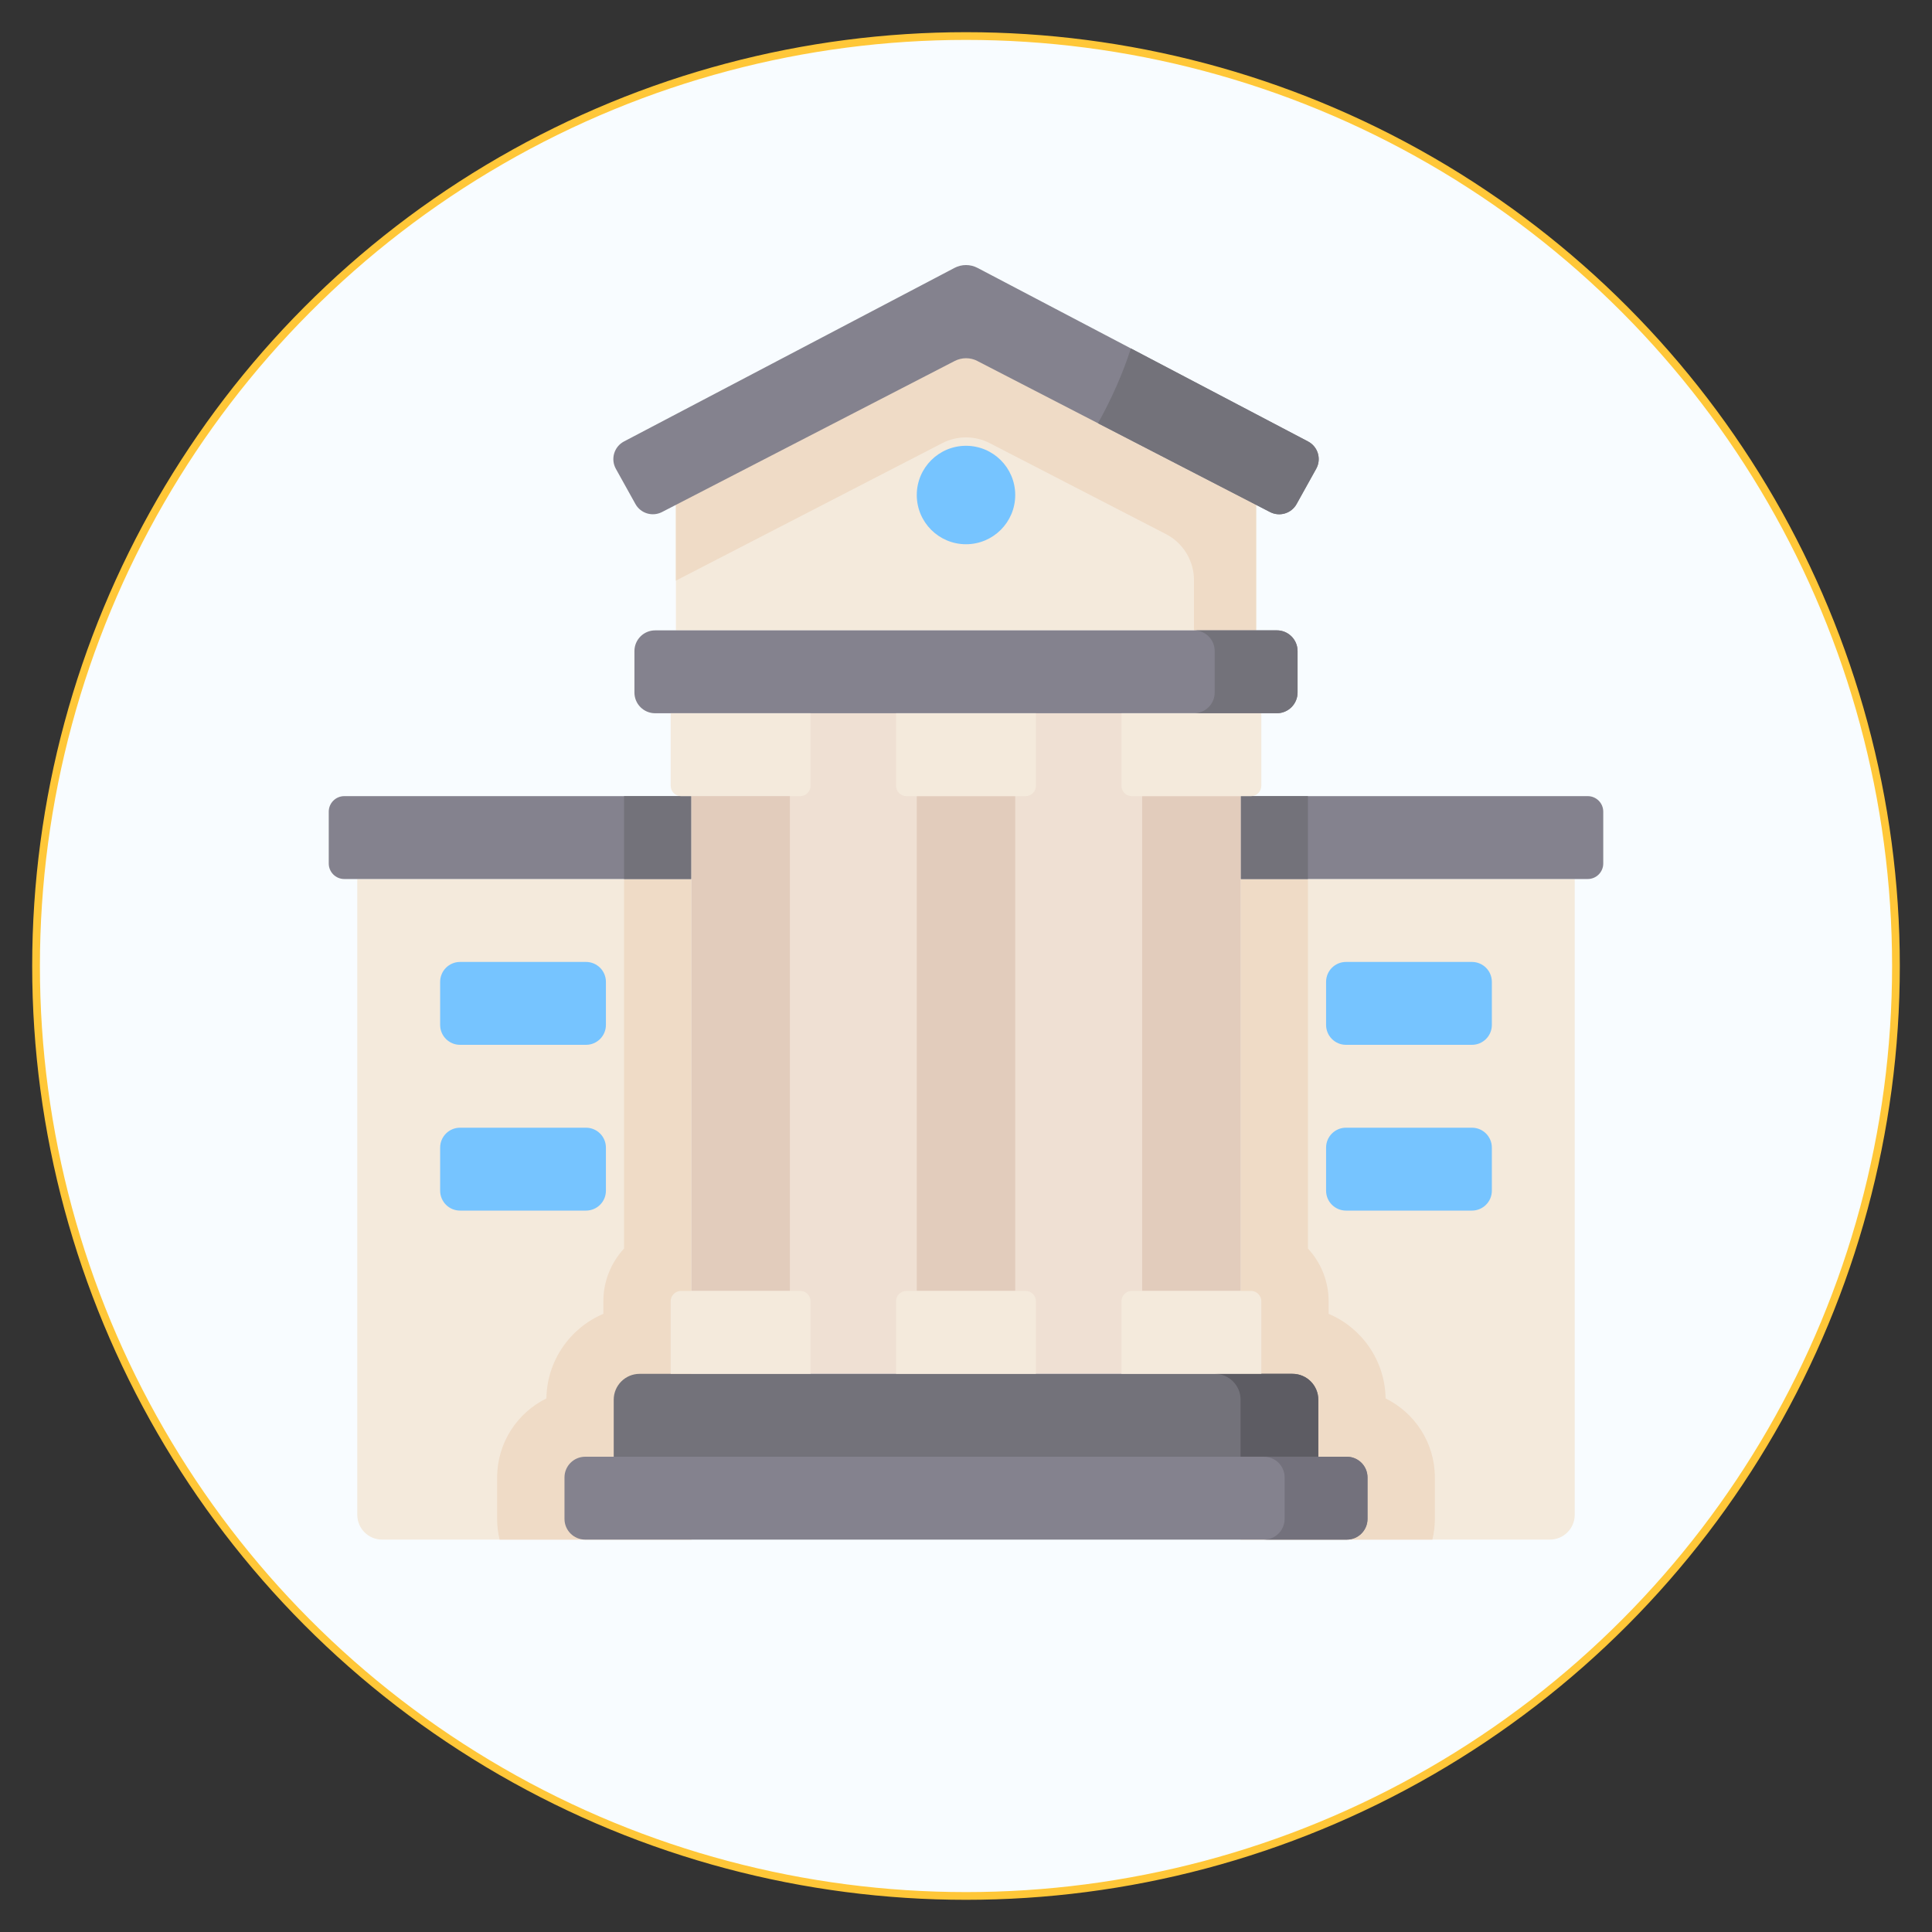 <svg xmlns="http://www.w3.org/2000/svg" id="Layer_1" data-name="Layer 1" viewBox="0 0 500 500"><rect x="0" y="0" width="500" height="500" fill="#333333" stroke="none"/><defs><style>      .cls-1 {        fill: #efe0d3;      }      .cls-2 {        fill: #e2ccbc;      }      .cls-3 {        fill: #f4eadc;      }      .cls-4 {        fill: #73727a;      }      .cls-5 {        fill: #f8fcff;        stroke: #ffc738;        stroke-miterlimit: 10;        stroke-width: 2px;      }      .cls-6 {        fill: #efdbc6;      }      .cls-7 {        fill: #76c4ff;      }      .cls-8 {        fill: #73717c;      }      .cls-9 {        fill: #84828e;      }      .cls-10 {        fill: #5d5c63;      }    </style></defs><circle class="cls-5" cx="250" cy="250" r="240.67"></circle><g><path class="cls-3" d="M178.94,398.45h-80.04c-3.56,0-6.44-2.88-6.44-6.44v-164.51h86.48v170.96Z"></path><path class="cls-6" d="M178.94,227.49v170.96h-49.64c-.42-1.72-.64-3.52-.64-5.36v-10.73c0-8.96,5.2-16.73,12.75-20.45.14-9.83,6.18-18.27,14.74-21.89v-3.24c0-5.27,2.04-10.07,5.36-13.66v-95.62h17.43Z"></path><path class="cls-9" d="M178.94,227.49h-89.84c-2.22,0-4.02-1.8-4.02-4.02v-13.41c0-2.22,1.8-4.02,4.02-4.02h89.84v21.45Z"></path><path class="cls-4" d="M161.5,206.04h17.43v21.45h-17.43v-21.45Z"></path><path class="cls-7" d="M156.81,265.25v-11.15c0-2.85-2.31-5.15-5.15-5.15h-32.6c-2.85,0-5.15,2.31-5.15,5.15v11.15c0,2.85,2.31,5.15,5.15,5.15h32.6c2.85,0,5.15-2.31,5.15-5.15Z"></path><path class="cls-7" d="M156.81,308.15v-11.15c0-2.85-2.31-5.15-5.15-5.15h-32.6c-2.85,0-5.15,2.31-5.15,5.15v11.15c0,2.85,2.31,5.15,5.15,5.15h32.6c2.85,0,5.15-2.31,5.15-5.15Z"></path><path class="cls-3" d="M321.06,398.45h80.04c3.56,0,6.44-2.88,6.44-6.44v-164.51h-86.48v170.96Z"></path><path class="cls-6" d="M321.06,227.49v170.96h49.64c.42-1.72.64-3.52.64-5.36v-10.73c0-8.96-5.2-16.73-12.75-20.45-.14-9.83-6.18-18.27-14.74-21.89v-3.24c0-5.27-2.04-10.07-5.36-13.66v-95.62h-17.43,0Z"></path><path class="cls-9" d="M321.06,227.49h89.84c2.22,0,4.02-1.8,4.02-4.02v-13.41c0-2.22-1.8-4.02-4.02-4.02h-89.84v21.45Z"></path><path class="cls-4" d="M321.06,206.04h17.43v21.45h-17.43v-21.45Z"></path><path class="cls-1" d="M178.94,184.59h142.13v170.96h-142.13v-170.96Z"></path><path class="cls-3" d="M250,85.87l75.09,38.88v38.38h-150.17v-38.38l75.09-38.88Z"></path><path class="cls-6" d="M250,85.87l-75.09,38.88v25.52l68.94-35.58c3.86-1.99,8.44-1.99,12.3,0l45.59,23.53c4.46,2.3,7.26,6.9,7.26,11.92v12.99h16.09v-38.38l-75.09-38.88Z"></path><path class="cls-9" d="M252.95,93.43l75.74,39.09c2.47,1.28,5.52.36,6.87-2.08l5.07-9.12c1.41-2.53.45-5.72-2.11-7.07l-85.52-44.91c-1.88-.99-4.12-.99-5.99,0l-85.52,44.91c-2.56,1.35-3.51,4.54-2.11,7.07l5.07,9.12c1.35,2.43,4.39,3.35,6.87,2.08l75.74-39.09c1.85-.96,4.06-.96,5.91,0h0Z"></path><path class="cls-4" d="M292.67,90.18c-2.07,6.41-4.92,12.91-8.51,19.36l44.53,22.98c2.47,1.28,5.52.36,6.87-2.08l5.07-9.12c1.41-2.53.46-5.72-2.1-7.06-8.48-4.45-27.26-14.32-45.85-24.08Z"></path><path class="cls-9" d="M330.45,184.59h-160.9c-2.96,0-5.36-2.4-5.36-5.36v-10.73c0-2.96,2.4-5.36,5.36-5.36h160.9c2.96,0,5.36,2.4,5.36,5.36v10.73c0,2.96-2.4,5.36-5.36,5.36Z"></path><path class="cls-4" d="M341.18,377h-182.35v-14.75c0-3.7,3-6.7,6.7-6.7h168.95c3.7,0,6.7,3,6.7,6.7v14.75h0Z"></path><path class="cls-10" d="M334.47,355.54h-20.11c3.7,0,6.7,3,6.7,6.7v14.75h20.11v-14.75c0-3.7-3-6.7-6.7-6.7Z"></path><path class="cls-9" d="M348.55,398.45h-197.1c-2.96,0-5.36-2.4-5.36-5.36v-10.73c0-2.96,2.4-5.36,5.36-5.36h197.1c2.96,0,5.36,2.4,5.36,5.36v10.73c0,2.96-2.4,5.36-5.36,5.36Z"></path><path class="cls-8" d="M348.55,377h-21.45c2.96,0,5.36,2.4,5.36,5.36v10.73c0,2.96-2.4,5.36-5.36,5.36h21.45c2.96,0,5.36-2.4,5.36-5.36v-10.73c0-2.96-2.4-5.36-5.36-5.36Z"></path><path class="cls-3" d="M207.09,206.04h-30.84c-1.48,0-2.68-1.2-2.68-2.68v-18.77h36.2v18.77c0,1.48-1.2,2.68-2.68,2.68Z"></path><path class="cls-2" d="M178.94,206.04h25.48v128.05h-25.48v-128.05Z"></path><path class="cls-2" d="M237.26,206.04h25.48v128.05h-25.48v-128.05Z"></path><path class="cls-2" d="M295.59,206.04h25.48v128.05h-25.48v-128.05Z"></path><g><path class="cls-3" d="M265.42,206.04h-30.84c-1.48,0-2.68-1.2-2.68-2.68v-18.77h36.2v18.77c0,1.48-1.2,2.68-2.68,2.68h0Z"></path><path class="cls-3" d="M323.75,206.04h-30.84c-1.48,0-2.68-1.2-2.68-2.68v-18.77h36.2v18.77c0,1.48-1.2,2.68-2.68,2.68h0Z"></path><path class="cls-3" d="M292.91,334.09h30.84c1.48,0,2.68,1.2,2.68,2.68v18.77h-36.2v-18.77c0-1.48,1.2-2.68,2.68-2.68h0Z"></path><path class="cls-3" d="M207.09,334.09h-30.84c-1.48,0-2.68,1.2-2.68,2.68v18.77h36.2v-18.77c0-1.48-1.2-2.68-2.68-2.68Z"></path><path class="cls-3" d="M234.58,334.09h30.84c1.48,0,2.68,1.2,2.68,2.68v18.77h-36.2v-18.77c0-1.48,1.2-2.68,2.68-2.68h0Z"></path></g><path class="cls-4" d="M330.45,163.13h-21.45c2.96,0,5.36,2.4,5.36,5.36v10.73c0,2.96-2.4,5.36-5.36,5.36h21.45c2.96,0,5.36-2.4,5.36-5.36v-10.73c0-2.96-2.4-5.36-5.36-5.36Z"></path><path class="cls-7" d="M343.19,265.25v-11.15c0-2.85,2.31-5.15,5.15-5.15h32.6c2.85,0,5.15,2.31,5.15,5.15v11.15c0,2.85-2.31,5.15-5.15,5.15h-32.6c-2.85,0-5.15-2.31-5.15-5.15Z"></path><path class="cls-7" d="M343.19,308.15v-11.15c0-2.85,2.31-5.15,5.15-5.15h32.6c2.85,0,5.15,2.31,5.15,5.15v11.15c0,2.85-2.31,5.15-5.15,5.15h-32.6c-2.85,0-5.15-2.31-5.15-5.15Z"></path><circle class="cls-7" cx="250" cy="128.11" r="12.74"></circle></g></svg>